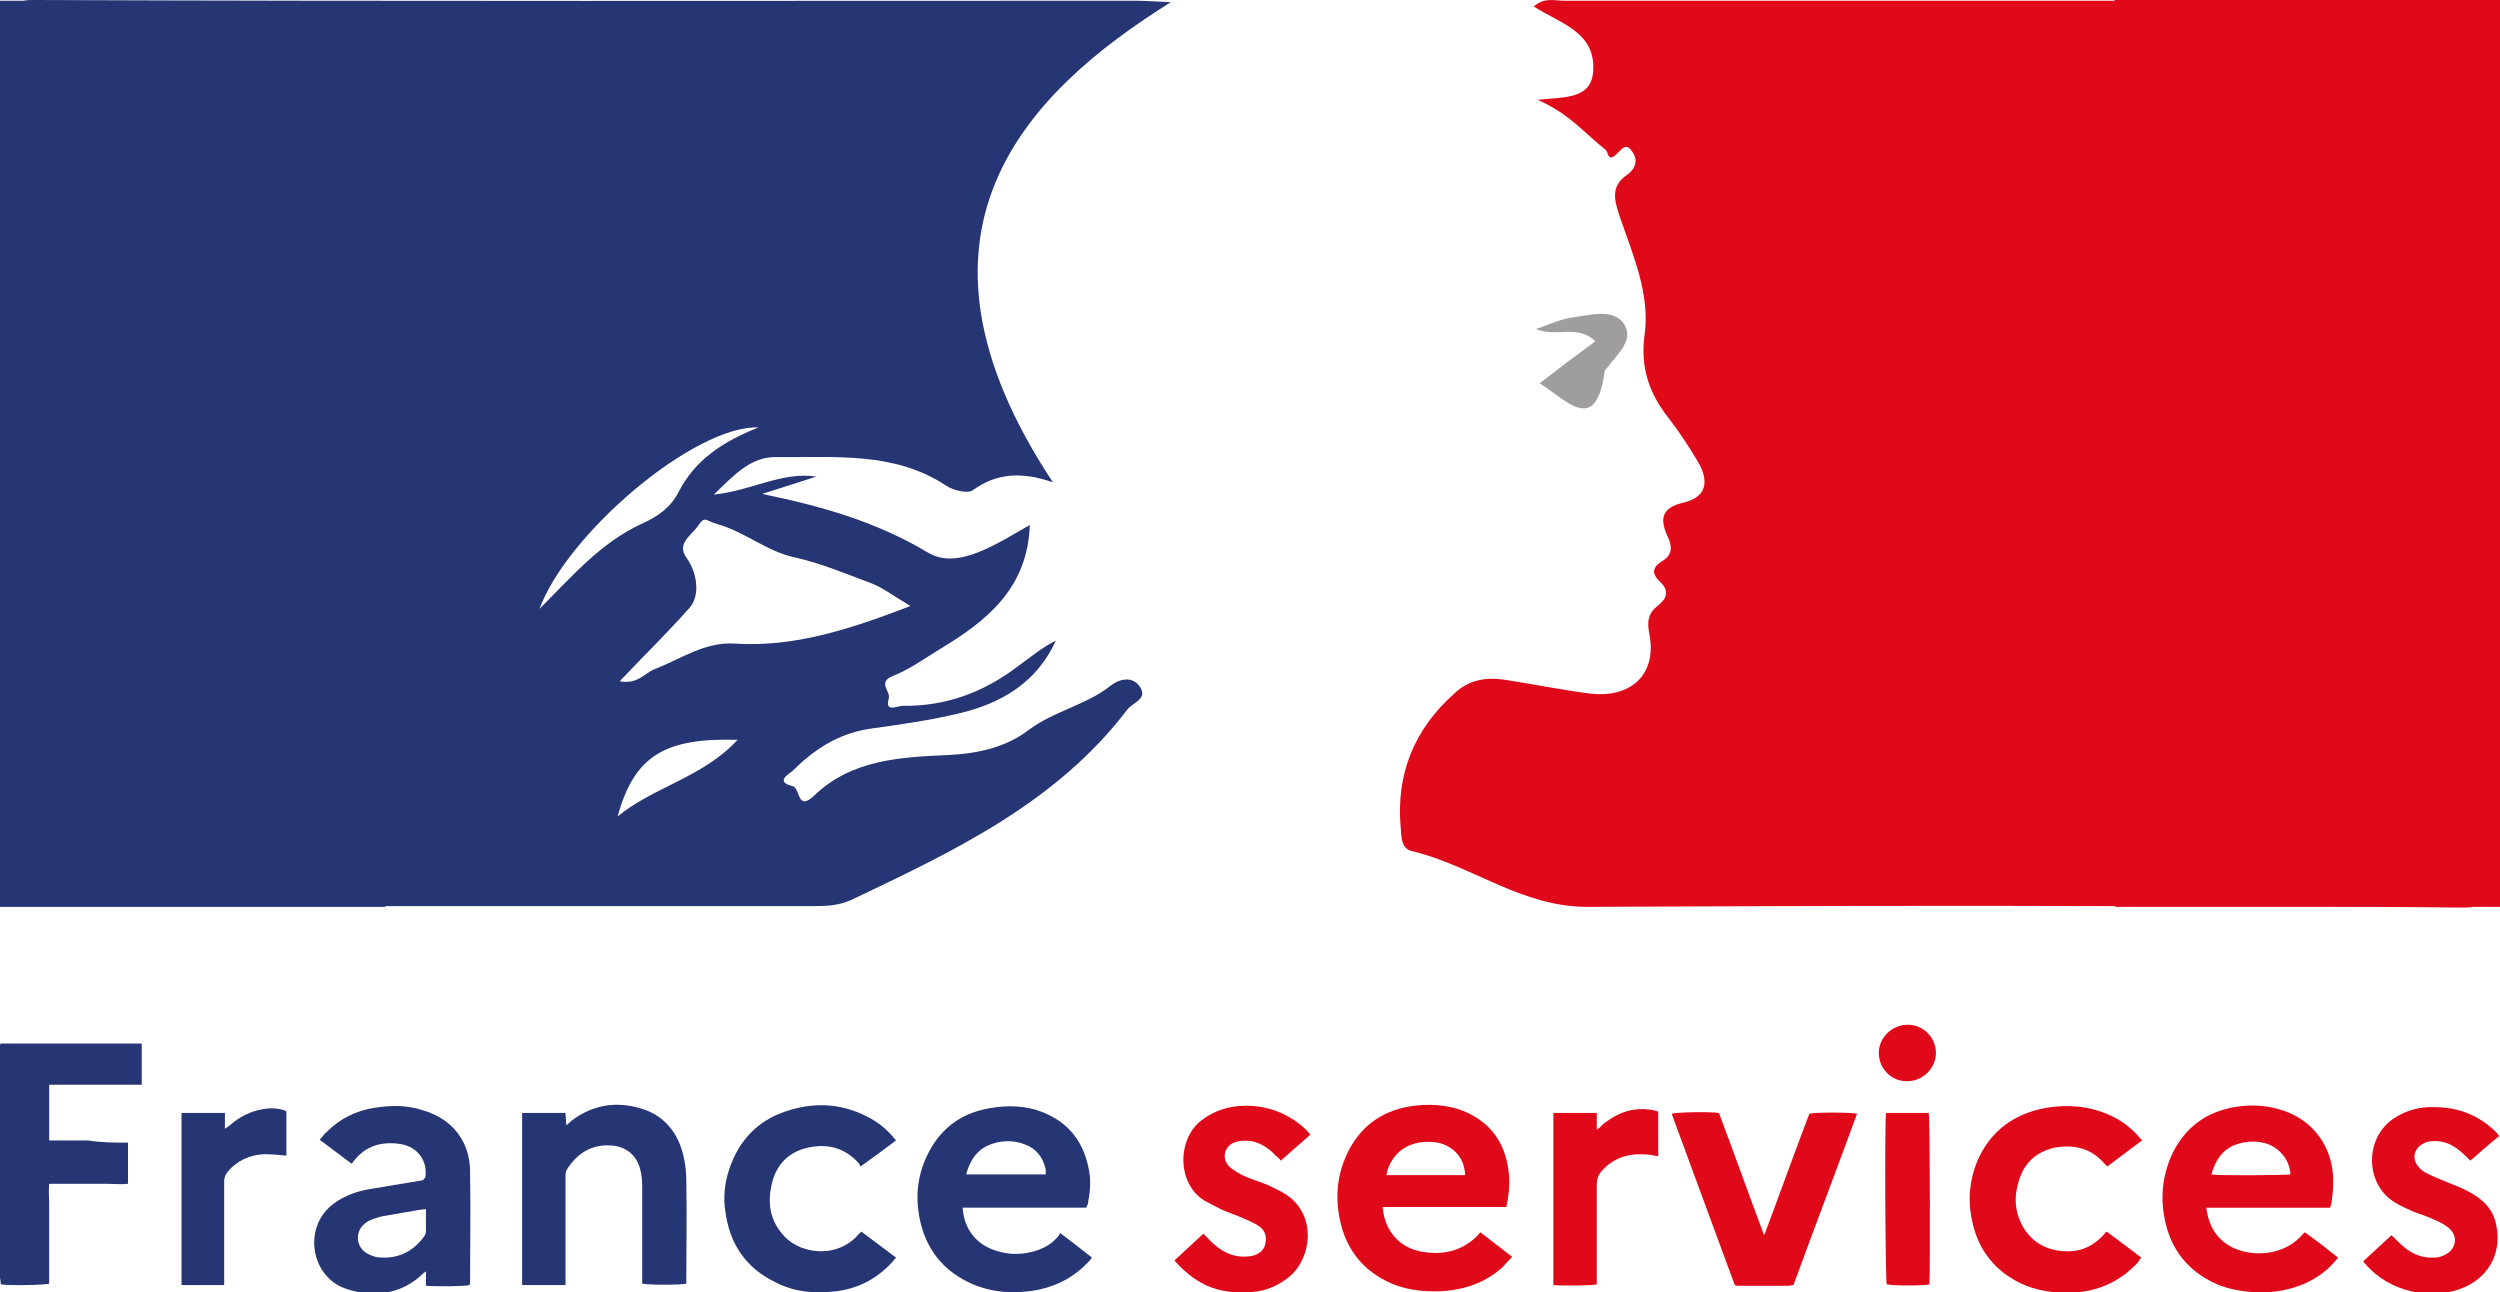<?xml version="1.0" encoding="utf-8"?>
<!-- Generator: Adobe Illustrator 23.0.0, SVG Export Plug-In . SVG Version: 6.00 Build 0)  -->
<svg version="1.1" id="Calque_1" xmlns="http://www.w3.org/2000/svg" xmlns:xlink="http://www.w3.org/1999/xlink" x="0px" y="0px"
	 viewBox="0 0 345.7 178.7" enable-background="new 0 0 345.7 178.7" xml:space="preserve">
<g>
	<defs>
		<rect id="SVGID_1_" x="-117.3" y="-170.2" width="595.3" height="841.9"/>
	</defs>
	<clipPath id="SVGID_2_">
		<use xlink:href="#SVGID_1_"  overflow="visible"/>
	</clipPath>
	<path clip-path="url(#SVGID_2_)" fill="#263573" d="M150.2,167h-17.1c0.1,0.5,0.1,0.9,0.2,1.3c0.6,2.4,2.2,4,4.6,4.7
		c1.9,0.6,3.9,0.5,5.8-0.2c1-0.4,1.8-0.9,2.5-1.7c0.2-0.2,0.3-0.4,0.4-0.6c1.6,1.2,3,2.3,4.4,3.4c-0.2,0.3-0.4,0.5-0.6,0.7
		c-1.8,1.9-4,3.1-6.6,3.7c-3.4,0.7-6.8,0.5-9.9-1c-4.1-2-6.3-5.4-6.9-9.8c-0.4-2.9,0.1-5.7,1.5-8.3c1.8-3.4,4.7-5.4,8.6-6
		c2.4-0.4,4.8-0.3,7.1,0.6c3.7,1.5,5.7,4.2,6.4,8.1c0.3,1.6,0.1,3.2-0.2,4.7C150.3,166.7,150.3,166.8,150.2,167 M144.6,162.4
		c0-0.3,0-0.5,0-0.7c-0.4-1.7-1.3-2.9-3-3.5c-1.7-0.6-3.4-0.5-5,0.2c-1.7,0.8-2.5,2.2-3,4H144.6z"/>
	<path clip-path="url(#SVGID_2_)" fill="#263573" d="M17.7,158v5.7c-0.9,0.1-1.8,0-2.7,0c-0.9,0-1.8,0-2.7,0H9.6H6.8
		c-0.1,1,0,1.9,0,2.8c0,0.9,0,1.8,0,2.7v2.8v2.7v2.8c-0.6,0.2-5.5,0.3-6.7,0.1c0,0,0,0,0-0.1c0,0,0,0,0-0.1c0-0.3-0.1-0.5-0.1-0.8
		c0-10.7,0-21.4,0-32.1c0,0,0-0.1,0.1-0.2h19.5v5.7c-2.1,0-4.3,0-6.4,0c-2.1,0-4.2,0-6.4,0v7.7c1.8,0,3.6,0,5.4,0
		C14,158,15.8,158,17.7,158"/>
	<path clip-path="url(#SVGID_2_)" fill="#263573" d="M58.8,162.9c0.4-2.3-1-4.3-3.4-4.7c-2.6-0.4-4.9,0.2-6.6,2.5
		c0,0.1-0.1,0.1-0.2,0.2c-1.5-1.1-2.9-2.2-4.4-3.3c0.4-0.4,0.6-0.8,1-1.1c1.8-1.8,4-2.9,6.5-3.3c2.4-0.4,4.7-0.4,7,0.4
		c3.9,1.2,6.3,4.3,6.3,8.4c0.1,5.1,0,10.2,0,15.3c0,0.1,0,0.3-0.1,0.4c-0.6,0.2-4.8,0.2-6,0.1v-2c-0.3,0.2-0.4,0.3-0.5,0.4
		c-2.2,2.1-4.9,2.9-7.9,2.6c-1.1-0.1-2.2-0.4-3.2-0.8c-4.5-2-5.3-8.6-1.1-11.6c1.5-1.1,3.2-1.7,5.1-2c2.4-0.4,4.8-0.8,7.2-1.2
		C58.6,163,58.7,162.9,58.8,162.9 M58.9,167.2c-0.4,0-0.6,0.1-0.9,0.1c-1.7,0.3-3.5,0.6-5.2,0.9c-0.7,0.2-1.5,0.4-2.1,0.8
		c-1.7,1.1-1.6,3.5,0.2,4.4c0.6,0.3,1.2,0.5,1.9,0.5c2.5,0.1,4.5-1,5.9-3c0.1-0.2,0.2-0.4,0.2-0.6C58.9,169.3,58.9,168.3,58.9,167.2
		"/>
	<path clip-path="url(#SVGID_2_)" fill="#263573" d="M78.2,177.7c-2.1,0-4,0-6,0v-23.8h6c0,0.5,0.1,1.1,0.1,1.7
		c0.3-0.2,0.5-0.4,0.7-0.6c3-2.3,6.4-2.8,10-1.6c3,1,4.8,3.4,5.5,6.4c0.3,1.2,0.4,2.4,0.4,3.6c0.1,4.5,0,8.9,0,13.4
		c0,0.2,0,0.5,0,0.7c-0.6,0.2-5.2,0.2-6.1,0v-0.9c0-4.2,0-8.5,0-12.7c0-0.8-0.1-1.6-0.3-2.3c-0.5-1.9-2-3.1-4-3.2
		c-2.7-0.2-4.7,1.1-6.1,3.3c-0.2,0.3-0.2,0.6-0.2,1c0,4.6,0,9.2,0,13.8V177.7z"/>
	<path clip-path="url(#SVGID_2_)" fill="#263573" d="M123.9,157.7c-1.6,1.2-3.2,2.4-4.9,3.6c-0.1-0.2-0.2-0.4-0.3-0.5
		c-1.9-2.1-4.3-2.7-7-2.1c-2.7,0.6-4.4,2.4-5,5.1c-0.6,2.7-0.2,5.1,1.8,7.2c2.5,2.6,7.5,2.9,10.2-0.3c0.1-0.1,0.2-0.2,0.4-0.4
		c1.6,1.2,3.2,2.4,4.8,3.6c-0.2,0.2-0.3,0.4-0.5,0.6c-2.2,2.4-4.9,3.8-8.2,4.1c-2.8,0.3-5.5,0-8-1.3c-4.1-2-6.3-5.3-6.9-9.8
		c-0.3-1.9-0.1-3.9,0.5-5.7c1.3-4,3.9-6.8,7.8-8.1c3.8-1.3,7.6-1.2,11.3,0.7C121.5,155.2,122.8,156.3,123.9,157.7"/>
	<path clip-path="url(#SVGID_2_)" fill="#263573" d="M31.1,177.7h-6v-23.8h6v2.2c0.4-0.3,0.6-0.4,0.8-0.6c1.3-1.1,2.7-1.8,4.3-2.1
		c1-0.2,2-0.2,3,0.1c0.1,0,0.3,0.1,0.4,0.2v6.1c-1.1-0.1-2.1-0.2-3.1-0.2c-2,0.1-3.7,0.9-5,2.4c-0.3,0.4-0.5,0.8-0.5,1.3
		c0,4.4,0,8.9,0,13.3V177.7z"/>
	<path clip-path="url(#SVGID_2_)" fill="#E0091A" d="M191.2,167c0.3,3.3,2.4,5.6,5.5,6.1c1.8,0.3,3.5,0.2,5.1-0.5
		c1.1-0.5,2.1-1.2,2.9-2.2c1.4,1.1,2.9,2.2,4.4,3.4c-0.5,0.5-0.9,1-1.3,1.4c-2.2,2-4.8,3-7.8,3.3c-2.5,0.2-5,0-7.3-0.9
		c-4.4-1.8-6.9-5.2-7.6-9.9c-0.4-2.7-0.1-5.4,1.1-8c1.7-3.7,4.6-6,8.7-6.7c2.5-0.4,5-0.3,7.4,0.6c3.7,1.5,5.8,4.3,6.3,8.3
		c0.2,1.5,0.1,3-0.2,4.5c0,0.1-0.1,0.3-0.1,0.5H191.2z M202.6,162.4c-0.1-1.5-0.7-2.7-1.8-3.5c-0.9-0.7-2-1-3.1-1
		c-2.9-0.1-5.1,1.4-5.9,4.1c0,0.1,0,0.3-0.1,0.5H202.6z"/>
	<path clip-path="url(#SVGID_2_)" fill="#E0091A" d="M323.3,173.9c-1.2,1.6-2.7,2.7-4.4,3.5c-2.2,1-4.6,1.4-7,1.3
		c-1.8-0.1-3.6-0.4-5.3-1.1c-4.1-1.8-6.5-4.9-7.3-9.2c-0.6-3.1-0.2-6.2,1.2-9.1c1.8-3.5,4.6-5.5,8.4-6.2c2.3-0.4,4.7-0.3,6.9,0.5
		c3.9,1.3,6.5,4.7,6.8,8.8c0.1,1.3,0,2.6-0.2,3.9c0,0.2-0.1,0.4-0.2,0.7h-17.1c0.3,2.6,1.5,4.5,3.8,5.6c3,1.3,7.1,0.9,9.5-1.9
		c0.1-0.1,0.1-0.1,0.3-0.3C320.4,171.6,321.8,172.7,323.3,173.9 M305.8,162.4c1,0.2,10.4,0.1,10.9,0c0-0.1,0-0.2,0-0.3
		c-0.2-1.8-1.5-3.4-3.4-4c-1.4-0.4-2.8-0.3-4.2,0.2C307.3,159,306.3,160.5,305.8,162.4"/>
	<path clip-path="url(#SVGID_2_)" fill="#E0091A" d="M296.2,157.7c-1.6,1.2-3.2,2.4-4.8,3.6c-0.1-0.1-0.3-0.3-0.4-0.4
		c-1.8-2.1-4.2-2.7-6.9-2.2c-2.6,0.6-4.3,2.2-5,4.8c-0.6,2-0.5,4,0.5,5.9c1.2,2.2,3.1,3.4,5.6,3.6c2.4,0.2,4.3-0.6,5.9-2.5
		c0-0.1,0.1-0.1,0.2-0.2c1.6,1.2,3.1,2.3,4.8,3.6c-0.2,0.2-0.3,0.4-0.4,0.6c-2.3,2.5-5.1,3.9-8.5,4.2c-2.8,0.2-5.5-0.1-8.1-1.4
		c-3.7-1.9-5.8-5-6.5-9c-0.5-2.6-0.2-5.2,0.8-7.7c1.8-4.2,5.1-6.6,9.5-7.4c2.9-0.5,5.8-0.3,8.6,0.9
		C293.4,154.9,294.9,156.1,296.2,157.7"/>
	<path clip-path="url(#SVGID_2_)" fill="#E0091A" d="M244,170.7c2.1-5.6,4.1-11.2,6.2-16.7c0.6-0.2,5.7-0.2,6.6,0
		c-2.9,7.9-5.9,15.8-8.8,23.7c-0.3,0-0.5,0.1-0.7,0.1c-2.2,0-4.4,0-6.7,0c-0.7,0-0.7,0-0.9-0.6c-2.8-7.6-5.6-15.2-8.4-22.8
		c0-0.1-0.1-0.2-0.1-0.4c0.6-0.2,5.2-0.3,6.5-0.1c2.1,5.6,4.1,11.2,6.2,16.8C243.8,170.7,243.9,170.7,244,170.7"/>
	<path clip-path="url(#SVGID_2_)" fill="#E0091A" d="M162.4,174.3c1.3-1.2,2.6-2.4,4-3.7c0.2,0.2,0.4,0.4,0.6,0.6
		c1.1,1.2,2.4,2.2,4.1,2.5c0.8,0.1,1.6,0.1,2.3-0.1c0.9-0.3,1.5-0.9,1.6-1.8c0.2-1-0.2-1.8-1-2.3c-0.6-0.4-1.3-0.7-2-1
		c-1.1-0.5-2.1-0.8-3.2-1.3c-0.8-0.4-1.5-0.8-2.3-1.2c-3.7-2.4-3.7-8.1-0.7-10.8c1.9-1.6,4.1-2.3,6.5-2.3c2.8,0,5.4,0.9,7.6,2.7
		c0.5,0.4,0.9,0.8,1.3,1.3c-1.4,1.2-2.7,2.4-4.1,3.6c-0.2-0.3-0.4-0.5-0.7-0.7c-0.9-1-2-1.7-3.3-2c-0.7-0.1-1.5-0.1-2.2,0.1
		c-1.7,0.5-2.1,2.5-0.7,3.6c0.5,0.4,1,0.7,1.6,1c1,0.5,2.1,0.8,3.1,1.2c0.8,0.3,1.5,0.7,2.3,1.1c5.1,2.7,4.3,9.3,0.9,11.9
		c-1.3,1-2.8,1.7-4.4,1.9c-2.4,0.3-4.8,0.1-7-0.9C165.1,176.9,163.7,175.8,162.4,174.3"/>
	<path clip-path="url(#SVGID_2_)" fill="#E0091A" d="M341.6,160.5c-0.5-0.5-1-1-1.5-1.4c-1.1-0.9-2.3-1.4-3.7-1.3
		c-0.5,0-1,0.1-1.4,0.4c-1.2,0.6-1.5,2.1-0.6,3.1c0.3,0.4,0.8,0.8,1.3,1c1,0.5,2,0.9,3,1.3c1.3,0.5,2.5,1,3.7,1.8
		c1.5,1,2.5,2.3,2.8,4.1c0.8,4-1.3,7.5-5.2,8.8c-3.8,1.3-9.4,0.6-13-3.6c-0.1-0.1-0.1-0.1-0.2-0.3c1.3-1.2,2.6-2.4,3.9-3.6
		c0.6,0.6,1.2,1.2,1.8,1.7c1.2,1,2.6,1.5,4.2,1.4c0.5,0,1.1-0.2,1.6-0.5c1.4-0.8,1.6-2.6,0.3-3.6c-0.6-0.5-1.2-0.8-1.9-1.1
		c-1-0.5-2.1-0.8-3.1-1.2c-0.8-0.4-1.6-0.7-2.4-1.2c-4.2-2.5-4.3-9-0.1-11.7c1.7-1.1,3.6-1.6,5.6-1.5c3.2,0,6,1.1,8.3,3.3
		c0.2,0.2,0.4,0.4,0.6,0.7C344.3,158.1,343,159.3,341.6,160.5"/>
	<path clip-path="url(#SVGID_2_)" fill="#E0091A" d="M214.8,153.9h6v2.3c0.4-0.3,0.6-0.4,0.7-0.6c1.2-1,2.6-1.8,4.1-2.1
		c1.2-0.2,2.4-0.2,3.7,0.2v6.2c-0.4-0.1-0.7-0.1-1-0.2c-2.5-0.3-4.8,0.1-6.6,2c-0.6,0.6-0.9,1.2-0.9,2.1c0,4.3,0,8.6,0,12.8v1
		c-0.7,0.2-5.1,0.2-6,0.1V153.9z"/>
	<path clip-path="url(#SVGID_2_)" fill="#E0091A" d="M260.8,153.9h5.9c0.2,0.6,0.2,22.9,0.1,23.7c-0.6,0.2-5.2,0.2-5.9,0
		C260.7,177.1,260.6,154.9,260.8,153.9"/>
	<path clip-path="url(#SVGID_2_)" fill="#E0091A" d="M259.8,145.6c0-2.1,1.8-3.9,4-3.9c2.2,0,3.9,1.8,3.9,3.9c0,2.1-1.8,3.9-3.9,3.9
		C261.6,149.6,259.8,147.8,259.8,145.6"/>
	<path clip-path="url(#SVGID_2_)" fill="#9F9D9D" d="M212.9,53c2.7-2.1,5.1-3.9,7.7-5.8c-2.4-2.4-5.3-0.5-8.2-1.7
		c2-0.7,3.5-1.4,5-1.6c2.4-0.3,5.6-1.3,7.1,0.8c1.6,2.3-0.9,4.3-2.3,6.2c-0.1,0.1-0.3,0.3-0.3,0.4C220.7,60.3,216.6,55.3,212.9,53"
		/>
	<path clip-path="url(#SVGID_2_)" fill="#263573" d="M153.6,94.8c-3.4,2.7-7.8,3.5-11.3,6.1c-3.1,2.4-7,3.3-11.1,3.5
		c-6.6,0.3-13.4,0.6-18.6,5.6c-2.4,2.3-1.9-1-3-1.3c-2.6-0.6-0.3-1.8,0-2.1c2.9-2.9,6.2-5.1,10.5-5.8c4.3-0.6,8.6-1.2,12.7-2.2
		c5.8-1.4,10.6-4.3,13.2-10c-1.9,0.9-3.5,2.3-5.2,3.5c-4.7,3.6-10,5.6-16,5.5c-0.7,0-2.5,1-1.9-1c0.3-1-1.6-2.2,0.5-3.1
		c2.3-0.9,4.4-2.4,6.5-3.7c6.5-3.9,12.2-8.4,12.5-17.2c-4.6,2.6-10,6.3-14.1,3.8c-7.2-4.3-14.7-6.4-22.9-8.1c2.5-0.8,5-1.6,7.5-2.4
		c-4.8-0.7-8.8,1.9-14.2,2.5c3-2.9,5.2-5.3,8.8-5.2c8,0.1,16.2-0.8,23.4,4c0.9,0.6,2.9,1.1,3.6,0.6c3.3-2.4,6.8-2.6,11.1-1.1
		c-22.9-34.6-3.7-53.9,16.3-66.4c-2.4-0.1-3.6-0.2-4.9-0.2C106.2,0.1,55.5,0.2,4.7,0c-0.5,0-1,0-1.4,0.1H0v125.3h53.3v-0.1
		c19.8,0,39.5,0,59.3,0c1.8,0,3.5-0.1,5.2-0.9c14.1-6.7,28.3-13.4,38.1-26.3c0.8-1,3-1.5,1.6-3.3C156.4,93.4,154.6,94,153.6,94.8
		 M74.6,84.2c3.8-10.4,21.4-25.4,30.3-25.1c-5.3,2.1-8.9,4.7-11.1,9c-1.1,2.1-2.8,3.3-5,4.3C83.1,75,79.1,79.7,74.6,84.2
		 M85.4,112.9c2.3-8.3,6.4-10.9,16.6-10.6C97.2,107.5,90.4,108.8,85.4,112.9 M101.7,89c-4.2-0.3-7.5,2.1-11.1,3.5
		c-1.4,0.5-2.4,2.2-4.9,1.7c3.4-3.6,6.6-6.7,9.6-10.1c1.6-1.7,1.1-5-0.4-7c-1.4-2,0.8-3.1,1.7-4.5c0.9-1.3,0.9-0.6,2.7-0.1
		c3.8,1.1,6.8,3.8,10.7,4.6c3.6,0.8,7.1,2.3,10.6,3.6c1.5,0.6,2.8,1.6,5.3,3.1C117.3,87.1,109.8,89.5,101.7,89"/>
	<path clip-path="url(#SVGID_2_)" fill="#E0091A" d="M345.7,0h-53.3v0.1c-24.7,0-51.5,0-76.2,0c-1.2,0-2.7-0.5-4.1,0.8
		c3.7,2.4,8.6,3.5,8.2,9c-0.3,3.8-3.8,3.5-7.7,3.9c4.4,1.9,6.6,4.7,9.4,6.9c0.4,0.3,0.3,1.5,1.2,0.9c0.9-0.6,1.6-2.4,2.7-0.3
		c0.6,1.1,0.1,2.1-0.8,2.8c-2.6,1.7-1.8,3.8-1,6.2c1.8,5.2,4.1,10.5,3.3,16.1c-0.6,4.5,0.7,8.1,3.4,11.5c1.4,1.8,2.7,3.8,3.9,5.8
		c1.6,2.6,1.5,5-1.9,5.8c-3.1,0.7-3.3,2.3-2.2,4.7c0.7,1.4,0.6,2.5-0.6,3.3c-1.7,1-1.6,1.9-0.3,3.1c1.1,1.1,0.8,2.2-0.4,3.1
		c-1.4,1.1-1.6,2.2-1.2,4.1c1,5.5-2.6,8.8-8.3,8.1c-3.9-0.5-7.8-1.3-11.7-1.9c-2.6-0.4-5,0-7,1.9c-5.6,5-8.1,11.2-7.4,18.7
		c0.1,1.3,0.1,2.8,1.6,3.1c8.3,2,15.2,7.8,24.4,7.7c24.3-0.1,48.5-0.2,72.8-0.1v0.1h25.1c7.5,0,15,0,22.6,0.1c0.7,0,1.2,0,1.8-0.1
		h3.9V0z"/>
</g>
</svg>
